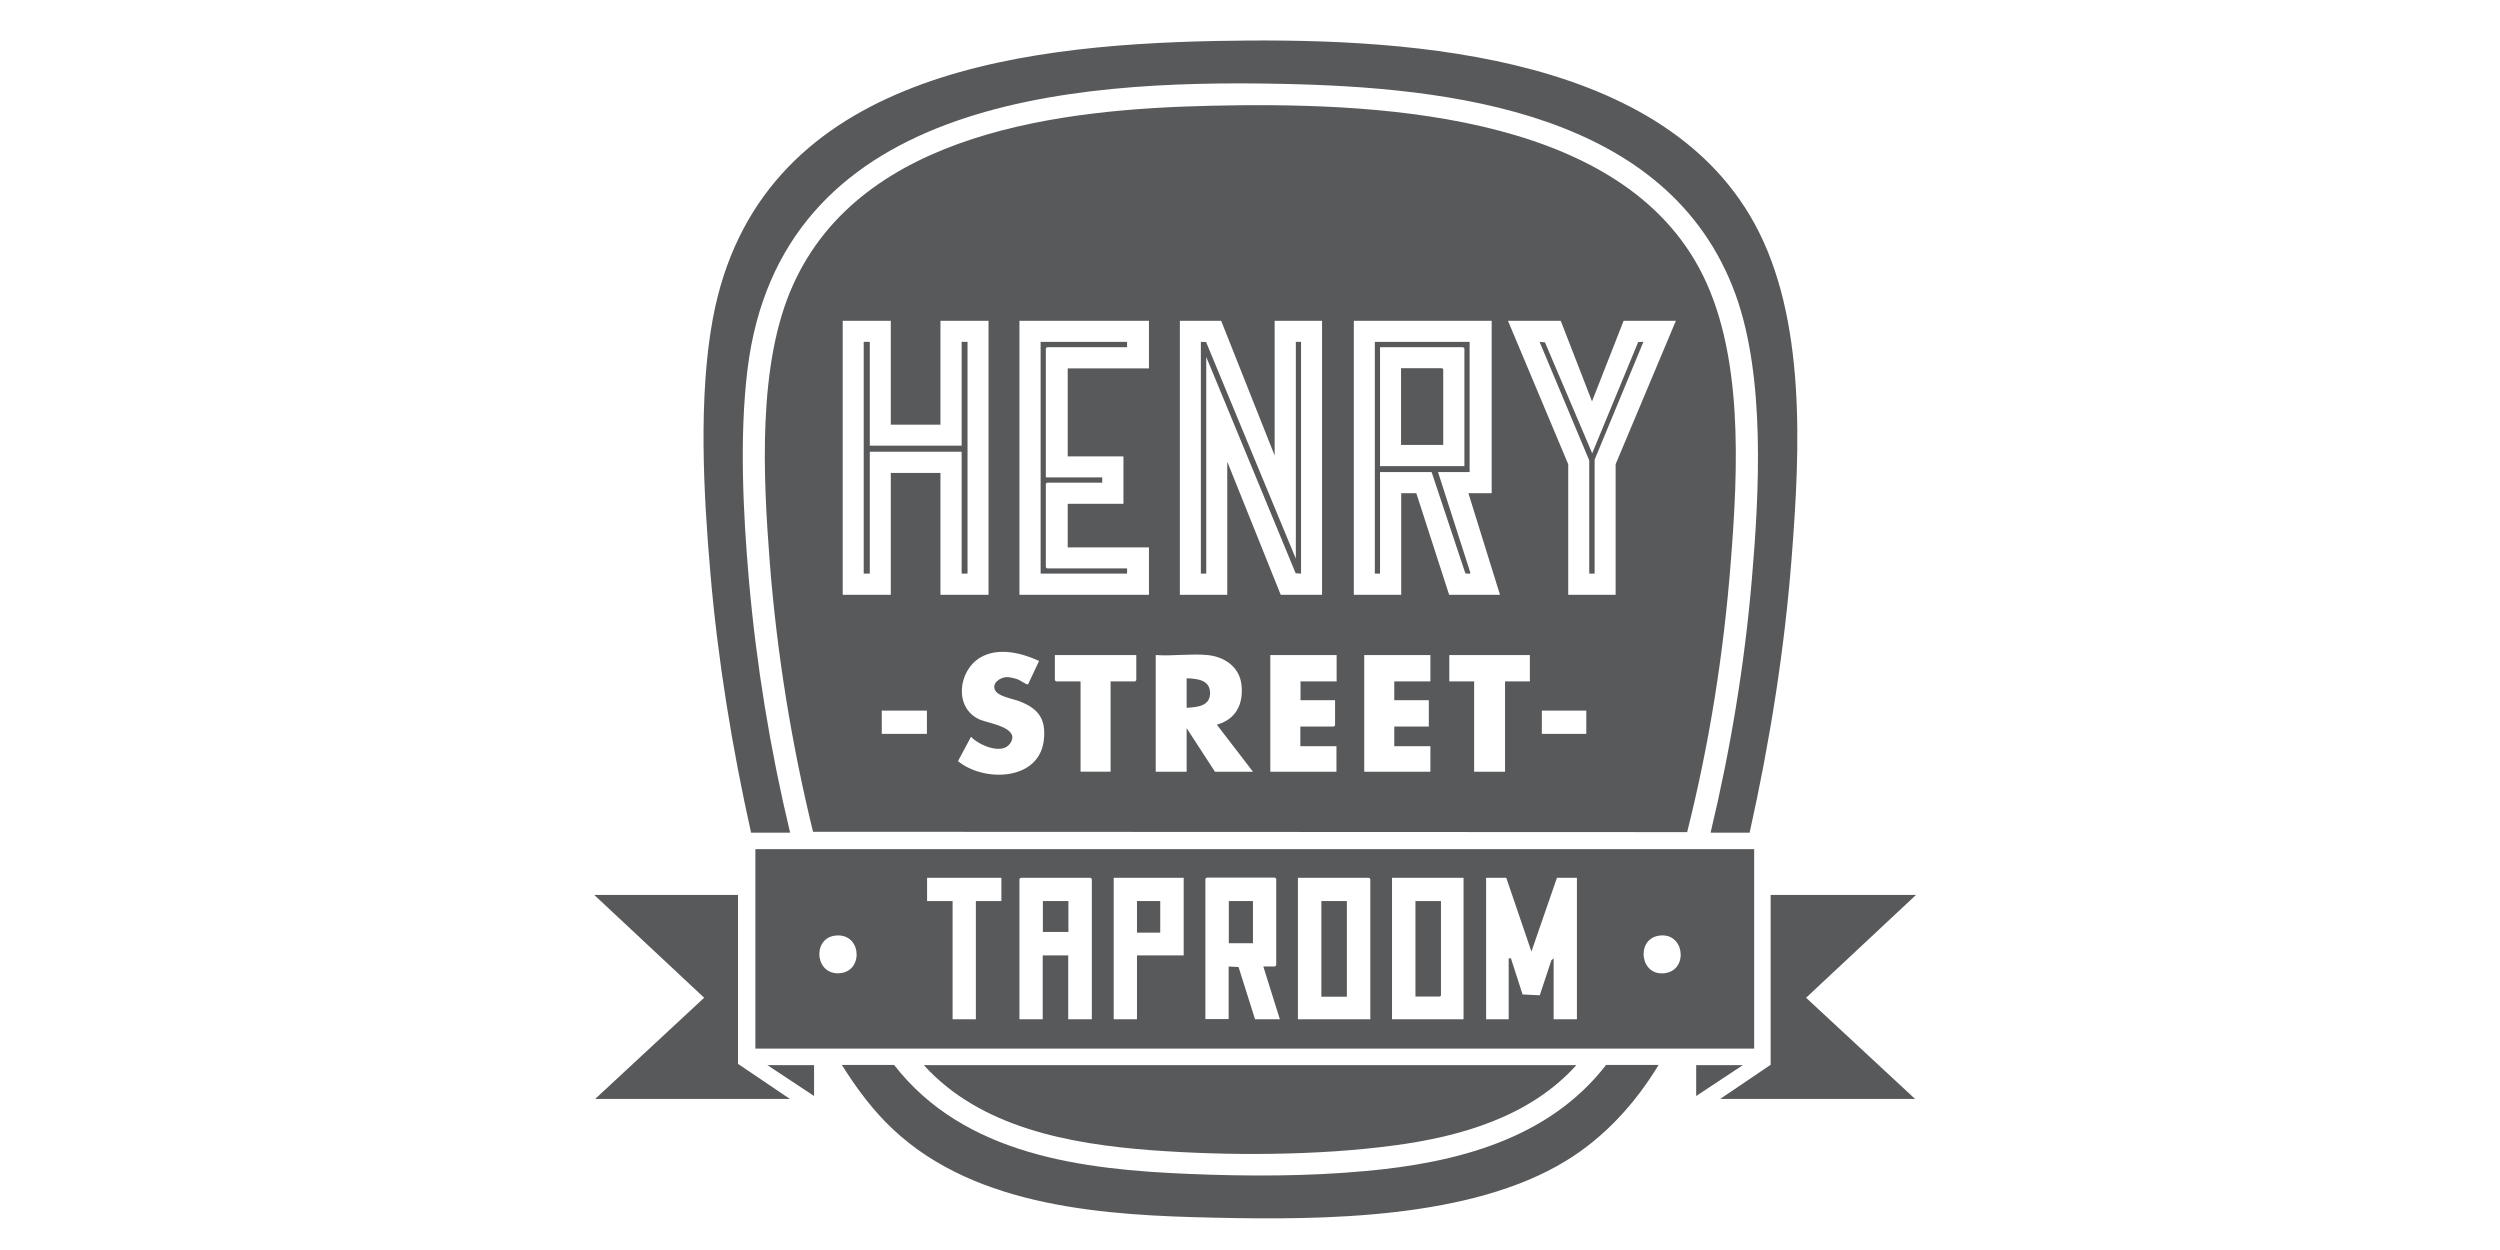 <?xml version="1.0" encoding="UTF-8"?>
<svg id="Layer_1" xmlns="http://www.w3.org/2000/svg" version="1.1" viewBox="0 0 144 72">
  <!-- Generator: Adobe Illustrator 29.5.1, SVG Export Plug-In . SVG Version: 2.1.0 Build 141)  -->
  <defs>
    <style>
      .st0 {
        fill: #58595b;
      }
    </style>
  </defs>
  <g id="e9WyVO.tif">
    <g>
      <path class="st0" d="M69.77,6.09c9.04-.2,23.16.27,28.08,9.31,2.62,4.81,2.26,11.67,1.84,17.01s-1.24,10.46-2.51,15.52l-50.35-.02c-1.24-5.08-2.08-10.28-2.49-15.5-.38-4.92-.72-11.45,1.34-16,3.98-8.84,15.53-10.13,24.1-10.32ZM51.31,18.48h-2.77v15.78h2.77v-7.02h2.86v7.02h2.77v-15.78h-2.77v5.98h-2.86v-5.98ZM66.18,18.48h-7.46v15.78h7.46v-2.73h-4.68v-2.51h3.21v-2.73h-3.21v-5.07h4.68v-2.73ZM70.34,18.48h-2.38v15.78h2.73v-7.67l3.08,7.67h2.38v-15.78h-2.73v7.76l-3.08-7.76ZM85.91,18.48h-7.93v15.78h2.73v-5.85h.87l1.89,5.85h2.93l-1.82-5.85h1.34v-9.93ZM89.89,18.48h-3.03l3.47,8.26v7.52h2.73v-7.52l3.47-8.26h-3.01l-1.82,4.64-1.8-4.64ZM59.85,38.07c-1.02-.47-2.35-.8-3.38-.2-1.29.76-1.54,2.92-.03,3.58.51.22,2.38.46,1.74,1.38-.47.67-1.8.09-2.25-.39l-.75,1.4c1.46,1.21,4.64,1.16,4.94-1.17.15-1.23-.28-1.85-1.41-2.28-.37-.14-1.19-.27-1.38-.61-.24-.42.27-.76.65-.78.15,0,.43.06.58.11.25.08.42.26.65.32l.65-1.38ZM65.44,37.73h-4.68v1.45l.07.07h1.41v5.2h1.73v-5.2h1.41l.07-.07v-1.45ZM69.54,37.73c-.94-.09-2.01.07-2.97,0v6.72h1.78v-2.51l1.63,2.51h2.19l-2.08-2.71c1.1-.3,1.54-1.19,1.42-2.29-.11-1.04-.99-1.63-1.97-1.72ZM76.98,37.73h-3.81v6.72h3.81v-1.47h-2.08v-1.13h1.93l.07-.07v-1.45h-1.99v-1.08h2.08v-1.52ZM82.39,37.73h-3.81v6.72h3.81v-1.47h-2.08v-1.13h1.99v-1.52h-1.99v-1.08h2.08v-1.52ZM88.12,37.73h-4.64v1.52h1.43v5.2h1.78v-5.2h1.43v-1.52ZM53.39,40.93h-2.6v1.34h2.6v-1.34ZM91.37,40.93h-2.56v1.34h2.56v-1.34Z"/>
      <path class="st0" d="M101.04,48.91v11.49h-57.53v-11.49h57.53ZM57.69,50.56h-4.29v1.34h1.47v6.81h1.34v-6.81h1.47v-1.34ZM62.89,58.71v-8.08l-.07-.07h-4.03l-.07.07v8.08h1.34v-3.68h1.47v3.68h1.34ZM68.18,50.56h-4.03v8.15h1.34v-3.68h2.69v-4.46ZM72.77,55.67h.67l.07-.07v-4.98l-.07-.07h-3.94l-.07.07v8.08h1.34v-3.03l.57.03.95,3.01h1.43l-.95-3.03ZM78.93,58.71v-8.08l-.07-.07h-4.1v8.15h4.16ZM84.3,50.56h-4.12v8.15h4.12v-8.15ZM86.77,50.56h-1.17v8.15h1.3v-3.51h.13s.67,2.08.67,2.08l.99.05.67-2.02.13-.11v3.51h1.34v-8.15h-1.15l-1.47,4.25-1.45-4.25ZM48.05,53.9c-1.29.21-1.09,2.33.38,2.15,1.36-.17,1.17-2.4-.38-2.15ZM95.52,53.9c-1.31.23-1.05,2.38.41,2.15,1.35-.21,1.09-2.41-.41-2.15Z"/>
      <path class="st0" d="M100.78,47.96h-2.25c1.15-4.8,1.96-9.7,2.38-14.63s.79-11.6-.95-16.39c-3.84-10.51-16.43-11.91-26.12-12.11-12.47-.26-28.93,1.06-30.79,16.5-.46,3.81-.25,8.17.08,12,.43,4.93,1.23,9.83,2.38,14.63h-2.25c-1.09-4.91-1.91-9.91-2.34-14.93-.4-4.6-.7-10.15.14-14.68,2.59-13.89,17.2-15.75,28.97-15.99,10.13-.2,25.48.42,31.02,10.5,3,5.46,2.63,13.06,2.16,19.12-.41,5.38-1.26,10.72-2.43,15.97Z"/>
      <path class="st0" d="M90.8,61.35c-2.67,2.97-6.66,4.12-10.52,4.63-4.41.59-9.56.6-14,.27-4.67-.36-9.8-1.29-13.07-4.9h37.58Z"/>
      <path class="st0" d="M95.53,61.35c-1.35,2.22-3.11,4.16-5.34,5.52-5.47,3.34-13.92,3.41-20.17,3.27-6.28-.13-13.73-.56-18.56-5.07-1.16-1.08-2.13-2.39-2.97-3.73h3.01c4.04,5.21,10.87,6.03,17.04,6.28,3.37.14,6.78.14,10.14-.17,5.17-.47,10.52-1.82,13.83-6.11h3.01Z"/>
      <polygon class="st0" points="110.36 51.55 104.03 57.47 110.31 63.3 99.08 63.3 101.99 61.33 101.99 51.55 110.36 51.55"/>
      <polygon class="st0" points="42.51 51.55 42.51 61.28 45.5 63.3 34.28 63.3 40.56 57.47 34.23 51.55 42.51 51.55"/>
      <polygon class="st0" points="46.89 61.35 46.89 63.13 44.2 61.35 46.89 61.35"/>
      <polygon class="st0" points="100.39 61.35 97.7 63.13 97.7 61.35 100.39 61.35"/>
      <polygon class="st0" points="69.17 19.69 69.47 19.7 74.64 32.18 74.64 19.69 74.94 19.69 74.94 33.04 74.63 33.02 69.48 20.56 69.48 33.04 69.17 33.04 69.17 19.69"/>
      <polygon class="st0" points="50.1 19.69 50.1 25.67 55.39 25.67 55.39 19.69 55.73 19.69 55.73 33.04 55.39 33.04 55.39 26.02 50.1 26.02 50.1 33.04 49.75 33.04 49.75 19.69 50.1 19.69"/>
      <polygon class="st0" points="64.92 19.69 64.92 20 60.31 20 60.24 20.06 60.24 27.5 63.49 27.5 63.49 27.8 60.31 27.8 60.24 27.86 60.24 32.68 60.31 32.74 64.92 32.74 64.92 33.04 59.94 33.04 59.94 19.69 64.92 19.69"/>
      <path class="st0" d="M84.65,19.69v7.5h-1.82l1.86,5.79c.03.12-.21.03-.28.06l-1.95-5.85h-2.97v5.85h-.3v-13.35h5.46ZM84.35,26.85v-6.78l-.07-.07h-4.79v6.85h4.86Z"/>
      <polygon class="st0" points="91.54 26.52 88.68 19.69 88.99 19.72 91.71 26.11 94.36 19.7 94.66 19.69 91.85 26.48 91.85 33.04 91.54 33.04 91.54 26.52"/>
      <path class="st0" d="M68.35,40.76v-1.69c.59.02,1.35.08,1.35.85s-.76.81-1.35.85Z"/>
      <rect class="st0" x="70.78" y="51.9" width="1.39" height="2.43"/>
      <rect class="st0" x="60.07" y="51.9" width="1.47" height="1.78"/>
      <rect class="st0" x="76.11" y="51.9" width="1.47" height="5.51"/>
      <polygon class="st0" points="83 51.9 83 57.34 82.94 57.4 81.53 57.4 81.53 51.9 83 51.9"/>
      <rect class="st0" x="65.49" y="51.9" width="1.34" height="1.82"/>
      <polygon class="st0" points="83.13 25.63 80.7 25.63 80.7 21.21 83.07 21.21 83.13 21.27 83.13 25.63"/>
    </g>
  </g>
</svg>
